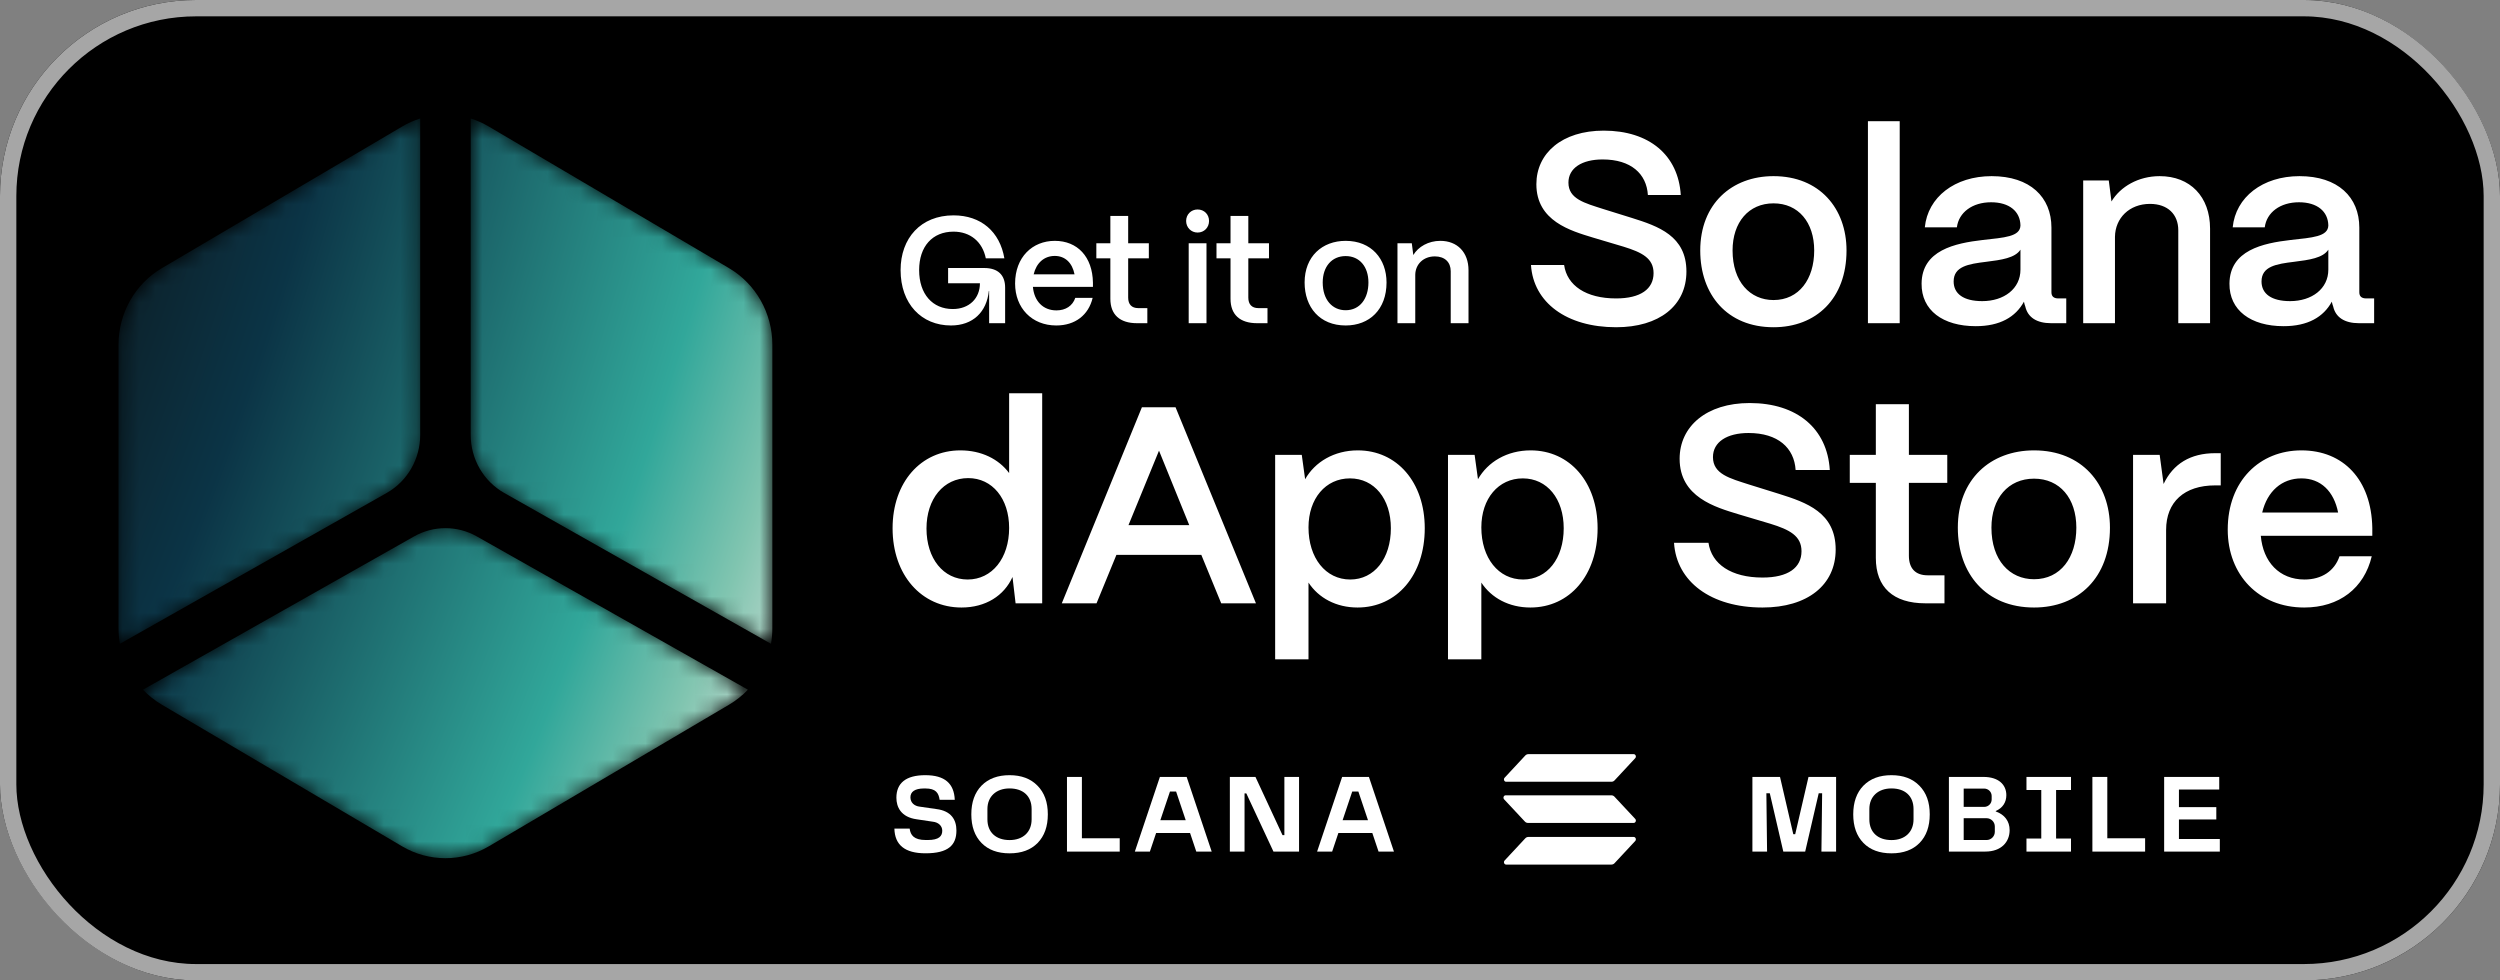 <svg width="153" height="60" viewBox="0 0 153 60" fill="none" xmlns="http://www.w3.org/2000/svg">
<rect x="0" y="0" width="153" height="60" fill="#808080" stroke="none"/>
<g clip-path="url(#clip0_604_376)">
<path d="M145.086 0H7.914C3.543 0 0 3.542 0 7.912V52.088C0 56.458 3.543 60 7.914 60H145.086C149.457 60 153 56.458 153 52.088V7.912C153 3.542 149.457 0 145.086 0Z" fill="black"/>
<mask id="mask0_604_376" style="mask-type:alpha" maskUnits="userSpaceOnUse" x="7" y="7" width="41" height="46">
<path d="M47.184 39.4L30.856 30.167C29.592 29.452 28.807 28.093 28.807 26.617V7.253C29.188 7.371 29.558 7.535 29.911 7.743L44.619 16.413C46.258 17.38 47.268 19.166 47.268 21.099V38.44C47.268 38.765 47.24 39.087 47.184 39.4Z" fill="#257F7C"/>
<path d="M45.771 42.209L29.187 32.832C27.989 32.154 26.534 32.154 25.336 32.832L8.751 42.209C9.088 42.563 9.474 42.873 9.904 43.126L24.612 51.797C26.251 52.763 28.271 52.763 29.911 51.797L44.618 43.126C45.048 42.873 45.435 42.563 45.771 42.209Z" fill="#257F7C"/>
<path d="M7.338 39.4L23.667 30.167C24.931 29.452 25.716 28.093 25.716 26.617V7.253C25.335 7.371 24.965 7.535 24.612 7.743L9.904 16.413C8.264 17.38 7.254 19.166 7.254 21.099V38.44C7.254 38.766 7.283 39.087 7.338 39.4Z" fill="#257F7C"/>
</mask>
<g mask="url(#mask0_604_376)">
<path d="M47.184 39.4L30.856 30.167C29.592 29.452 28.807 28.093 28.807 26.617V7.253C29.188 7.371 29.558 7.535 29.911 7.743L44.619 16.413C46.258 17.38 47.268 19.166 47.268 21.099V38.44C47.268 38.765 47.24 39.087 47.184 39.4Z" fill="url(#paint0_radial_604_376)"/>
<path d="M45.771 42.209L29.187 32.832C27.989 32.154 26.534 32.154 25.336 32.832L8.751 42.209C9.088 42.563 9.474 42.873 9.904 43.126L24.612 51.797C26.251 52.763 28.271 52.763 29.911 51.797L44.618 43.126C45.048 42.873 45.435 42.563 45.771 42.209Z" fill="url(#paint1_radial_604_376)"/>
<path d="M7.338 39.4L23.667 30.167C24.931 29.452 25.716 28.093 25.716 26.617V7.253C25.335 7.371 24.965 7.535 24.612 7.743L9.904 16.413C8.264 17.38 7.254 19.166 7.254 21.099V38.44C7.254 38.766 7.283 39.087 7.338 39.4Z" fill="url(#paint2_radial_604_376)"/>
</g>
<path d="M58.844 37.18C56.392 37.18 54.626 35.192 54.626 32.329C54.626 29.517 56.358 27.563 58.776 27.563C60.062 27.563 61.125 28.095 61.759 28.952V24.066H63.782V36.923H62.154L61.965 35.312C61.45 36.46 60.319 37.18 58.844 37.18ZM59.221 35.466C60.713 35.466 61.759 34.163 61.759 32.312C61.759 30.512 60.73 29.26 59.256 29.26C57.747 29.26 56.701 30.529 56.701 32.346C56.701 34.18 57.73 35.466 59.221 35.466ZM67.108 36.923H64.982L69.885 24.923H71.943L76.864 36.923H74.738L73.52 33.957H68.325L67.108 36.923ZM70.931 27.58L69.062 32.14H72.783L70.931 27.58ZM80.08 40.352H78.039V27.837H79.668L79.874 29.329C80.474 28.266 81.657 27.563 83.097 27.563C85.498 27.563 87.195 29.517 87.195 32.329C87.195 35.192 85.498 37.18 83.08 37.18C81.777 37.18 80.697 36.597 80.08 35.654V40.352ZM82.635 35.466C84.109 35.466 85.121 34.18 85.121 32.329C85.121 30.529 84.109 29.277 82.617 29.277C81.126 29.277 80.08 30.512 80.08 32.277C80.08 34.146 81.126 35.466 82.635 35.466ZM90.658 40.352H88.617V27.837H90.246L90.452 29.329C91.052 28.266 92.235 27.563 93.675 27.563C96.076 27.563 97.773 29.517 97.773 32.329C97.773 35.192 96.076 37.18 93.658 37.18C92.355 37.18 91.275 36.597 90.658 35.654V40.352ZM93.213 35.466C94.687 35.466 95.699 34.18 95.699 32.329C95.699 30.529 94.687 29.277 93.195 29.277C91.704 29.277 90.658 30.512 90.658 32.277C90.658 34.146 91.704 35.466 93.213 35.466ZM107.868 37.18C104.713 37.18 102.604 35.603 102.45 33.22H104.559C104.748 34.523 105.948 35.346 107.868 35.346C109.429 35.346 110.252 34.746 110.252 33.734C110.252 32.792 109.514 32.414 108.348 32.054L106.394 31.472C104.988 31.043 102.793 30.426 102.793 28.077C102.793 26.106 104.422 24.666 107.079 24.666C109.977 24.666 111.829 26.226 111.983 28.763H109.892C109.806 27.409 108.811 26.5 107.011 26.5C105.691 26.5 104.833 27.049 104.833 27.974C104.833 29.02 105.879 29.277 107.045 29.654L108.863 30.22C110.56 30.752 112.343 31.369 112.343 33.632C112.343 35.809 110.612 37.18 107.868 37.18ZM119.002 36.923H117.836C115.864 36.923 114.801 35.946 114.801 34.146V29.552H113.206V27.837H114.801V24.735H116.824V27.837H119.173V29.552H116.824V34.009C116.824 34.78 117.218 35.209 117.973 35.209H119.002V36.923ZM124.483 37.18C121.533 37.18 119.819 35.106 119.819 32.294C119.819 29.329 121.825 27.563 124.483 27.563C127.415 27.563 129.129 29.62 129.129 32.294C129.129 35.363 127.192 37.18 124.483 37.18ZM124.483 35.449C126.112 35.449 127.072 34.112 127.072 32.294C127.072 30.494 126.06 29.294 124.483 29.294C122.905 29.294 121.876 30.494 121.876 32.294C121.876 34.283 122.991 35.449 124.483 35.449ZM132.566 36.923H130.543V27.837H132.172L132.412 29.62C132.995 28.386 134.058 27.735 135.567 27.735H135.909V29.706H135.567C133.68 29.706 132.566 30.717 132.566 32.432V36.923ZM141.018 37.18C138.241 37.18 136.337 35.192 136.337 32.414C136.337 29.415 138.309 27.563 140.847 27.563C143.419 27.563 145.134 29.363 145.185 32.312V32.792H138.361C138.498 34.386 139.492 35.466 141.036 35.466C142.082 35.466 142.87 34.952 143.179 34.043H145.151C144.688 35.997 143.162 37.18 141.018 37.18ZM138.446 31.369H143.093C142.836 30.066 142.03 29.277 140.847 29.277C139.647 29.277 138.755 30.066 138.446 31.369Z" fill="white"/>
<path d="M58.2 19.919C56.39 19.919 55.116 18.589 55.116 16.531C55.116 14.574 56.353 13.18 58.356 13.18C60.037 13.18 61.191 14.177 61.468 15.811H60.332C60.129 14.796 59.381 14.177 58.356 14.177C57.064 14.177 56.251 15.082 56.251 16.531C56.251 17.999 57.073 18.913 58.31 18.913C59.317 18.913 59.972 18.257 59.972 17.334H58.024V16.402H60.231C61.062 16.402 61.514 16.817 61.514 17.602V19.78H60.535V17.805H60.517C60.388 19.097 59.538 19.919 58.2 19.919ZM64.645 19.919C63.149 19.919 62.124 18.848 62.124 17.352C62.124 15.737 63.186 14.74 64.552 14.74C65.937 14.74 66.861 15.709 66.888 17.297V17.556H63.214C63.288 18.414 63.823 18.996 64.654 18.996C65.217 18.996 65.642 18.719 65.808 18.229H66.87C66.62 19.282 65.799 19.919 64.645 19.919ZM63.26 16.789H65.762C65.623 16.088 65.189 15.663 64.552 15.663C63.906 15.663 63.426 16.088 63.26 16.789ZM70.217 19.78H69.589C68.527 19.78 67.954 19.254 67.954 18.285V15.811H67.096V14.888H67.954V13.217H69.044V14.888H70.309V15.811H69.044V18.211C69.044 18.626 69.256 18.857 69.663 18.857H70.217V19.78ZM73.292 14.232C72.895 14.232 72.591 13.919 72.591 13.522C72.591 13.125 72.895 12.82 73.292 12.82C73.699 12.82 73.994 13.125 73.994 13.522C73.994 13.919 73.699 14.232 73.292 14.232ZM73.837 19.78H72.748V14.888H73.837V19.78ZM77.57 19.78H76.942C75.88 19.78 75.308 19.254 75.308 18.285V15.811H74.449V14.888H75.308V13.217H76.397V14.888H77.662V15.811H76.397V18.211C76.397 18.626 76.61 18.857 77.016 18.857H77.57V19.78ZM82.354 19.919C80.766 19.919 79.842 18.802 79.842 17.288C79.842 15.691 80.923 14.74 82.354 14.74C83.933 14.74 84.856 15.848 84.856 17.288C84.856 18.94 83.812 19.919 82.354 19.919ZM82.354 18.986C83.231 18.986 83.748 18.266 83.748 17.288C83.748 16.319 83.203 15.672 82.354 15.672C81.504 15.672 80.95 16.319 80.95 17.288C80.95 18.359 81.55 18.986 82.354 18.986ZM86.614 19.78H85.525V14.888H86.402L86.494 15.608C86.799 15.1 87.417 14.74 88.147 14.74C89.19 14.74 89.873 15.442 89.873 16.54V19.78H88.784V16.596C88.784 16.051 88.424 15.691 87.814 15.691C87.103 15.691 86.623 16.18 86.614 16.817V19.78Z" fill="white"/>
<path d="M98.906 20.027C95.872 20.027 93.844 18.511 93.696 16.22H95.724C95.905 17.473 97.059 18.264 98.906 18.264C100.406 18.264 101.198 17.687 101.198 16.714C101.198 15.808 100.489 15.445 99.368 15.099L97.488 14.539C96.136 14.126 94.026 13.533 94.026 11.275C94.026 9.379 95.592 7.995 98.148 7.995C100.934 7.995 102.714 9.495 102.863 11.934H100.851C100.769 10.632 99.813 9.758 98.082 9.758C96.812 9.758 95.988 10.286 95.988 11.176C95.988 12.181 96.993 12.429 98.115 12.791L99.862 13.335C101.494 13.846 103.209 14.44 103.209 16.615C103.209 18.709 101.544 20.027 98.906 20.027ZM108.539 20.027C105.703 20.027 104.055 18.033 104.055 15.33C104.055 12.478 105.984 10.78 108.539 10.78C111.358 10.78 113.007 12.758 113.007 15.33C113.007 18.28 111.144 20.027 108.539 20.027ZM108.539 18.363C110.105 18.363 111.029 17.077 111.029 15.33C111.029 13.599 110.056 12.445 108.539 12.445C107.022 12.445 106.033 13.599 106.033 15.33C106.033 17.242 107.105 18.363 108.539 18.363ZM116.262 19.78H114.317V7.418H116.262V19.78ZM120.915 19.962C118.903 19.962 117.584 18.989 117.601 17.357C117.617 15.313 119.645 14.885 121.344 14.687C122.663 14.539 123.635 14.489 123.652 13.797C123.635 12.94 122.976 12.379 121.855 12.379C120.701 12.379 119.876 13.005 119.761 13.912H117.799C117.98 12.066 119.629 10.78 121.888 10.78C124.245 10.78 125.548 12.066 125.548 13.929V17.885C125.548 18.132 125.68 18.264 125.976 18.264H126.455V19.78H125.531C124.641 19.78 124.097 19.418 123.948 18.758C123.916 18.676 123.883 18.561 123.866 18.462C123.355 19.401 122.399 19.962 120.915 19.962ZM121.311 18.429C122.646 18.429 123.652 17.67 123.652 16.5V15.28C123.322 15.791 122.481 15.907 121.558 16.022C120.47 16.154 119.563 16.302 119.563 17.225C119.563 17.983 120.173 18.429 121.311 18.429ZM129.436 19.78H127.491V11.044H129.057L129.222 12.33C129.766 11.423 130.87 10.78 132.173 10.78C134.036 10.78 135.256 12.033 135.256 13.995V19.78H133.311V14.093C133.311 13.121 132.668 12.478 131.579 12.478C130.31 12.478 129.453 13.352 129.436 14.489V19.78ZM139.757 19.962C137.746 19.962 136.427 18.989 136.443 17.357C136.46 15.313 138.487 14.885 140.186 14.687C141.505 14.539 142.477 14.489 142.494 13.797C142.477 12.94 141.818 12.379 140.697 12.379C139.543 12.379 138.718 13.005 138.603 13.912H136.641C136.822 12.066 138.471 10.78 140.73 10.78C143.087 10.78 144.39 12.066 144.39 13.929V17.885C144.39 18.132 144.522 18.264 144.818 18.264H145.297V19.78H144.373C143.483 19.78 142.939 19.418 142.791 18.758C142.758 18.676 142.725 18.561 142.708 18.462C142.197 19.401 141.241 19.962 139.757 19.962ZM140.153 18.429C141.488 18.429 142.494 17.67 142.494 16.5V15.28C142.164 15.791 141.323 15.907 140.4 16.022C139.312 16.154 138.405 16.302 138.405 17.225C138.405 17.983 139.015 18.429 140.153 18.429Z" fill="white"/>
<path d="M92.174 52.912C92.058 52.912 91.999 52.758 92.079 52.667L93.35 51.302C93.402 51.248 93.468 51.221 93.538 51.221H99.983C100.099 51.221 100.159 51.375 100.078 51.466L98.807 52.831C98.755 52.885 98.689 52.912 98.619 52.912H92.174Z" fill="white"/>
<path d="M92.174 47.844C92.058 47.844 91.999 47.691 92.079 47.6L93.35 46.234C93.402 46.181 93.468 46.154 93.538 46.154H99.983C100.099 46.154 100.159 46.307 100.078 46.398L98.807 47.764C98.755 47.818 98.689 47.844 98.619 47.844H92.174Z" fill="white"/>
<path d="M98.614 48.673C98.686 48.673 98.75 48.7 98.802 48.753L100.078 50.119C100.16 50.212 100.098 50.363 99.981 50.363H93.513C93.442 50.363 93.377 50.337 93.326 50.283L92.049 48.917C91.968 48.824 92.03 48.673 92.146 48.673H98.614Z" fill="white"/>
<path d="M65.299 47.548H66.212V51.302H68.527V52.116H65.299V47.548Z" fill="white"/>
<path d="M70.985 47.548H72.624L74.155 52.116H73.212L72.832 50.981H70.754L70.373 52.116H69.453L70.985 47.548ZM72.566 50.196L71.977 48.44H71.603L71.013 50.196H72.566Z" fill="white"/>
<path d="M75.267 47.548H76.834L78.488 51.109H78.604V47.548H79.502V52.116H77.935L76.274 48.554H76.166V52.116H75.267V47.548Z" fill="white"/>
<path d="M82.139 47.548H83.778L85.309 52.116H84.367L83.986 50.981H81.908L81.528 52.116H80.607L82.139 47.548ZM83.721 50.196L83.131 48.44H82.757L82.168 50.196H83.721Z" fill="white"/>
<path d="M54.737 50.71H55.671C55.722 51.11 55.931 51.409 56.66 51.409H56.779C57.473 51.409 57.666 51.167 57.666 50.838C57.666 50.538 57.425 50.324 57.088 50.288L56.11 50.142C55.133 50.01 54.859 49.383 54.859 48.822C54.859 47.929 55.436 47.441 56.628 47.441C57.819 47.441 58.389 47.947 58.432 48.946H57.505C57.441 48.526 57.275 48.254 56.632 48.254H56.552C55.981 48.254 55.718 48.461 55.718 48.796C55.718 49.132 55.97 49.332 56.286 49.367L57.303 49.514C58.224 49.627 58.533 50.178 58.533 50.827C58.533 51.727 58.03 52.222 56.642 52.222C55.377 52.223 54.759 51.709 54.737 50.71Z" fill="white"/>
<path d="M60.069 48.081C60.491 47.652 61.061 47.441 61.786 47.441C62.511 47.441 63.081 47.658 63.497 48.087C63.919 48.515 64.127 49.097 64.127 49.839C64.127 50.58 63.919 51.162 63.503 51.59C63.088 52.012 62.517 52.224 61.786 52.224C61.055 52.224 60.484 52.013 60.069 51.59C59.653 51.162 59.445 50.58 59.445 49.839C59.444 49.097 59.653 48.508 60.069 48.081ZM60.43 50.145C60.43 50.947 60.964 51.412 61.785 51.412C62.607 51.412 63.135 50.923 63.135 50.145V49.514C63.135 48.712 62.608 48.252 61.785 48.252C60.964 48.252 60.43 48.749 60.43 49.514V50.145Z" fill="white"/>
<path d="M124.02 51.317H124.926V48.347H124.02V47.548H126.745V48.347H125.833V51.317H126.745V52.116H124.02V51.317Z" fill="white"/>
<path d="M128.054 47.548H128.967V51.302H131.281V52.116H128.054L128.054 47.548Z" fill="white"/>
<path d="M132.446 47.548H135.817V48.319H133.351V49.396H135.638V50.153H133.351V51.345H135.853V52.116H132.446V47.548Z" fill="white"/>
<path d="M110.68 47.548L109.867 51.053H109.809H109.749L108.937 47.548H107.247V52.116H108.145L108.102 48.547H108.311L109.138 52.116H109.809H110.478L111.305 48.547H111.515L111.471 52.116H112.369V47.548H110.68Z" fill="white"/>
<path d="M122.141 49.66V49.632C122.572 49.446 122.788 49.089 122.788 48.668C122.788 48.011 122.299 47.548 121.393 47.548H119.273V52.116H121.501C122.486 52.116 122.989 51.523 122.989 50.803C122.989 50.253 122.68 49.853 122.141 49.66ZM120.178 48.261H121.432C121.684 48.261 121.89 48.465 121.89 48.716V48.928C121.89 49.179 121.684 49.382 121.432 49.382H120.178V48.261ZM122.083 50.905C122.083 51.184 121.855 51.41 121.574 51.41H120.178V50.074H121.574C121.855 50.074 122.083 50.301 122.083 50.58V50.905Z" fill="white"/>
<path d="M114.042 48.081C114.465 47.652 115.034 47.441 115.759 47.441C116.484 47.441 117.054 47.658 117.469 48.087C117.893 48.515 118.1 49.097 118.1 49.839C118.1 50.58 117.893 51.162 117.476 51.59C117.06 52.012 116.49 52.224 115.759 52.224C115.028 52.224 114.457 52.013 114.042 51.59C113.626 51.162 113.418 50.58 113.418 49.839C113.418 49.097 113.626 48.508 114.042 48.081ZM114.404 50.145C114.404 50.947 114.937 51.412 115.759 51.412C116.582 51.412 117.108 50.923 117.108 50.145V49.514C117.108 48.712 116.582 48.252 115.759 48.252C114.937 48.252 114.404 48.749 114.404 49.514V50.145Z" fill="white"/>
</g>
<rect x="0.5" y="0.5" width="152" height="59" rx="11.5" stroke="#A6A6A6"/>
<defs>
<radialGradient id="paint0_radial_604_376" cx="0" cy="0" r="1" gradientTransform="matrix(128.374 47.274 -71.836 194.987 -75.84 -7.912)" gradientUnits="userSpaceOnUse">
<stop offset="0.281"/>
<stop offset="0.535" stop-color="#0F0704"/>
<stop offset="0.704" stop-color="#0B3446"/>
<stop offset="0.882" stop-color="#31A79A"/>
<stop offset="0.938" stop-color="#81C5B0"/>
<stop offset="1" stop-color="#EBE6E4"/>
</radialGradient>
<radialGradient id="paint1_radial_604_376" cx="0" cy="0" r="1" gradientTransform="matrix(128.374 47.274 -71.836 194.987 -75.841 -7.912)" gradientUnits="userSpaceOnUse">
<stop offset="0.281"/>
<stop offset="0.535" stop-color="#0F0704"/>
<stop offset="0.704" stop-color="#0B3446"/>
<stop offset="0.882" stop-color="#31A79A"/>
<stop offset="0.938" stop-color="#81C5B0"/>
<stop offset="1" stop-color="#EBE6E4"/>
</radialGradient>
<radialGradient id="paint2_radial_604_376" cx="0" cy="0" r="1" gradientTransform="matrix(128.374 47.274 -71.836 194.987 -75.84 -7.912)" gradientUnits="userSpaceOnUse">
<stop offset="0.281"/>
<stop offset="0.535" stop-color="#0F0704"/>
<stop offset="0.704" stop-color="#0B3446"/>
<stop offset="0.882" stop-color="#31A79A"/>
<stop offset="0.938" stop-color="#81C5B0"/>
<stop offset="1" stop-color="#EBE6E4"/>
</radialGradient>
<clipPath id="clip0_604_376">
<rect width="153" height="60" rx="12" fill="white"/>
</clipPath>
</defs>
</svg>
